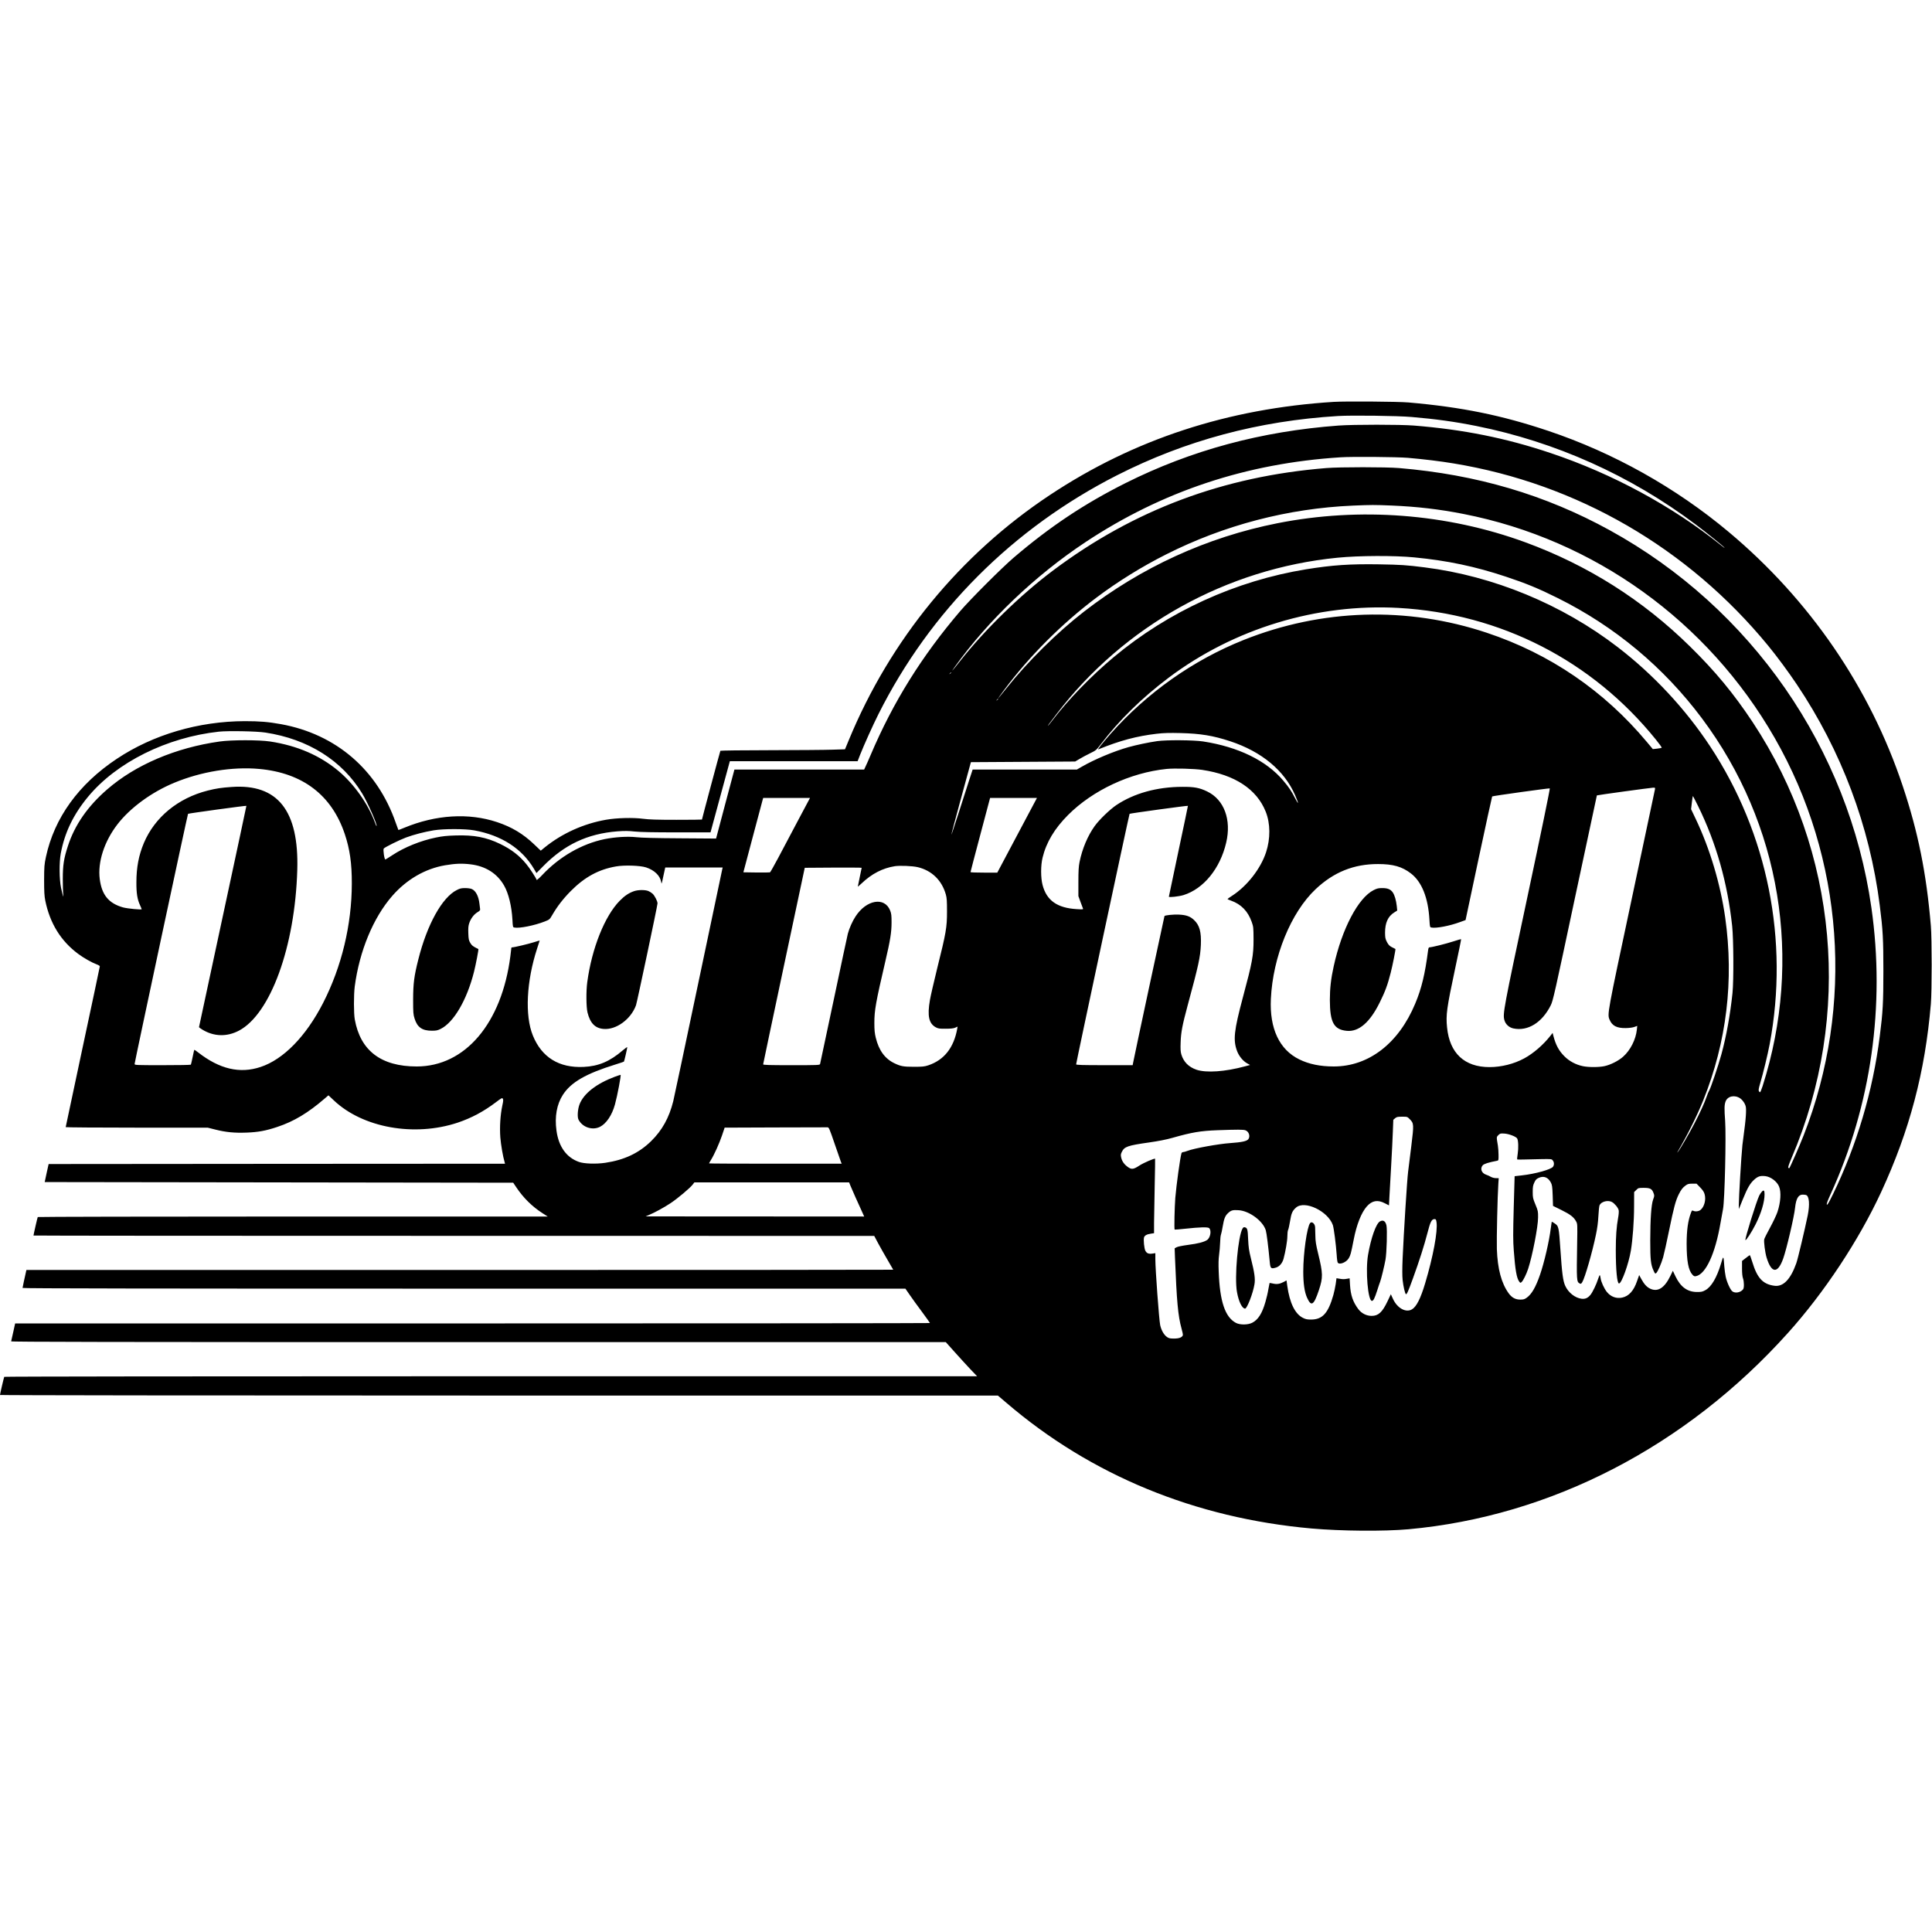 <?xml version="1.0" standalone="no"?>
<!DOCTYPE svg PUBLIC "-//W3C//DTD SVG 20010904//EN"
 "http://www.w3.org/TR/2001/REC-SVG-20010904/DTD/svg10.dtd">
<svg version="1.0" xmlns="http://www.w3.org/2000/svg"
 width="3000pt" height="3000pt" viewBox="0 0 3000 3000"
 preserveAspectRatio="xMidYMid meet">
<g transform="translate(0,3000) scale(0.1,-0.1)"
fill="#000000" stroke="none">
<path d="M20715 23760 c-1648 -103 -3107 -581 -4410 -1445 -1395 -924 -2482
-2249 -3126 -3810 l-58 -140 -198 -6 c-109 -4 -543 -7 -965 -8 -422 0 -769 -5
-772 -9 -5 -8 -286 -1058 -286 -1068 0 -2 -178 -4 -396 -4 -307 0 -423 4 -517
16 -157 21 -413 14 -577 -15 -349 -61 -682 -212 -951 -429 l-62 -51 -105 100
c-170 162 -345 267 -573 343 -440 147 -952 116 -1443 -88 -49 -20 -89 -36 -90
-34 -2 2 -20 52 -41 112 -286 824 -927 1375 -1780 1531 -200 36 -331 47 -565
47 -715 -2 -1422 -209 -1985 -584 -594 -394 -972 -918 -1102 -1525 -25 -118
-27 -146 -28 -358 0 -184 4 -248 18 -320 72 -352 241 -626 510 -826 84 -63
213 -136 289 -164 27 -10 48 -23 48 -30 0 -6 -119 -569 -265 -1250 -146 -682
-265 -1243 -265 -1247 0 -4 496 -8 1103 -8 l1102 0 115 -29 c166 -42 301 -55
487 -48 182 7 298 28 478 88 257 85 479 218 739 443 l56 48 84 -79 c450 -426
1251 -569 1924 -345 214 72 403 173 593 317 87 66 97 71 107 54 9 -14 7 -38
-8 -106 -31 -145 -43 -334 -31 -495 10 -118 40 -295 67 -385 l6 -23 -3543 -2
-3544 -3 -31 -140 -30 -140 3637 -5 3638 -5 47 -70 c111 -166 247 -300 409
-404 l80 -51 -3957 0 c-2176 0 -3959 -4 -3962 -8 -5 -8 -66 -274 -66 -287 0
-3 2937 -5 6528 -5 l6527 -1 62 -117 c35 -64 101 -182 148 -261 47 -79 85
-145 85 -147 0 -2 -3028 -4 -6730 -4 l-6730 0 -5 -22 c-21 -91 -55 -249 -55
-257 0 -8 2035 -11 6855 -11 l6854 0 67 -97 c37 -54 123 -173 191 -264 68 -92
123 -169 123 -173 0 -3 -3196 -6 -7103 -6 l-7102 0 -29 -132 c-16 -73 -31
-139 -33 -146 -4 -9 1451 -12 7254 -12 l7259 0 136 -152 c75 -84 185 -204 243
-266 l107 -112 -7550 0 c-4533 0 -7553 -4 -7556 -9 -6 -10 -66 -266 -66 -282
0 -5 3209 -9 7748 -9 l7747 0 135 -115 c1310 -1122 2927 -1788 4735 -1949 461
-41 1124 -46 1505 -12 2212 201 4308 1285 5891 3046 567 630 1102 1440 1449
2189 442 955 683 1867 772 2921 17 205 17 1010 0 1215 -69 818 -198 1456 -438
2174 -509 1525 -1445 2890 -2702 3942 -820 687 -1790 1230 -2802 1569 -721
242 -1343 369 -2170 441 -161 14 -973 20 -1155 9z m1205 -235 c376 -32 671
-73 1005 -140 1231 -247 2392 -768 3403 -1527 172 -129 452 -355 452 -365 0
-3 -24 14 -52 37 -761 611 -1688 1113 -2653 1436 -692 232 -1349 364 -2120
426 -214 17 -935 17 -1170 0 -1199 -89 -2288 -383 -3305 -892 -641 -321 -1177
-678 -1743 -1162 -183 -157 -668 -642 -825 -825 -598 -700 -1044 -1415 -1393
-2237 -33 -77 -69 -160 -81 -183 l-20 -43 -1007 0 -1007 0 -134 -502 c-73
-277 -137 -518 -142 -536 l-9 -33 -562 4 c-384 2 -598 8 -677 17 -134 15 -329
3 -493 -30 -355 -74 -699 -272 -968 -558 -45 -48 -84 -82 -86 -75 -12 35 -109
184 -160 245 -110 135 -233 229 -408 314 -216 104 -406 140 -690 131 -138 -4
-209 -12 -305 -32 -242 -50 -491 -151 -679 -275 -52 -34 -100 -64 -106 -66
-16 -7 -40 153 -26 170 19 22 241 132 345 171 124 46 287 88 431 112 154 25
489 25 630 -1 421 -77 738 -281 925 -595 l40 -68 98 100 c335 342 693 511
1159 548 113 8 170 8 270 -3 90 -9 285 -13 652 -13 l524 0 150 553 150 552
992 0 992 0 38 98 c62 156 196 454 284 630 803 1602 2087 2888 3706 3712 1063
540 2198 845 3430 920 216 13 929 4 1145 -15z m-60 -634 c244 -21 508 -53 711
-87 1917 -315 3640 -1313 4884 -2829 135 -164 315 -408 444 -600 694 -1033
1135 -2207 1290 -3435 48 -374 56 -524 56 -1015 0 -491 -8 -641 -56 -1015
-107 -851 -356 -1689 -726 -2453 -66 -134 -89 -174 -96 -162 -6 12 11 58 59
163 629 1377 850 2928 633 4447 -352 2472 -1864 4653 -4064 5862 -1000 550
-2066 864 -3270 965 -202 17 -923 17 -1130 0 -1598 -129 -2987 -649 -4240
-1588 -509 -381 -1061 -919 -1450 -1413 -119 -151 -150 -185 -79 -86 517 722
1250 1421 2034 1940 1189 787 2496 1221 3955 1314 176 12 879 6 1045 -8z
m-250 -741 c400 -17 740 -57 1116 -131 2031 -398 3792 -1666 4831 -3477 1072
-1869 1239 -4153 450 -6172 -62 -160 -210 -496 -223 -509 -2 -3 -9 0 -15 6 -7
7 9 54 51 154 948 2214 720 4761 -604 6764 -295 445 -578 788 -972 1175 -736
724 -1590 1264 -2561 1620 -1217 445 -2568 549 -3849 295 -1094 -217 -2112
-683 -3004 -1374 -414 -321 -868 -770 -1200 -1186 -162 -202 -173 -211 -35
-25 393 526 895 1028 1430 1430 331 249 703 480 1080 670 904 457 1897 716
2905 759 286 12 331 12 600 1z m350 -805 c517 -50 947 -141 1425 -300 310
-103 505 -183 800 -330 888 -441 1649 -1075 2243 -1870 1223 -1636 1570 -3742
941 -5712 -17 -51 -34 -93 -39 -93 -5 0 -14 8 -19 18 -7 13 -1 46 20 117 47
158 117 446 149 615 301 1607 -31 3266 -926 4622 -383 580 -878 1112 -1435
1540 -862 663 -1930 1104 -2999 1238 -286 36 -363 41 -705 47 -455 7 -725 -11
-1133 -77 -1093 -178 -2138 -654 -2987 -1363 -351 -293 -709 -662 -959 -990
-32 -42 -61 -77 -64 -77 -5 0 12 23 132 180 1047 1373 2642 2261 4366 2430
334 33 882 35 1190 5z m-240 -785 c1579 -89 3004 -818 3993 -2045 53 -65 94
-122 89 -126 -4 -4 -36 -10 -72 -14 l-65 -7 -92 110 c-665 796 -1508 1371
-2488 1697 -1238 412 -2561 372 -3775 -113 -783 -313 -1496 -816 -2065 -1457
-129 -146 -211 -250 -190 -241 337 137 597 206 905 242 112 13 197 15 370 11
312 -8 504 -39 772 -127 489 -161 843 -455 1009 -839 57 -132 58 -160 2 -51
-60 117 -96 171 -186 278 -262 311 -699 525 -1247 609 -146 22 -566 25 -710 5
-137 -20 -318 -58 -445 -93 -225 -63 -529 -190 -726 -304 l-78 -45 -809 0
-809 0 -61 -187 c-33 -104 -107 -333 -164 -510 -57 -177 -104 -318 -105 -315
-2 4 66 259 150 567 l153 560 810 5 809 5 71 42 c40 24 113 63 163 87 88 43
95 48 163 138 288 377 640 722 1053 1033 1018 766 2305 1156 3575 1085z
m-6950 -1004 c0 -2 -8 -10 -17 -17 -16 -13 -17 -12 -4 4 13 16 21 21 21 13z
m730 -410 c0 -2 -8 -10 -17 -17 -16 -13 -17 -12 -4 4 13 16 21 21 21 13z
m-11380 -521 c664 -101 1193 -434 1504 -946 86 -142 239 -489 223 -506 -2 -2
-14 23 -25 55 -105 288 -326 600 -567 801 -290 242 -641 393 -1060 457 -166
26 -604 26 -784 0 -683 -96 -1307 -362 -1746 -743 -302 -261 -504 -552 -610
-878 -64 -196 -80 -297 -80 -515 0 -102 3 -207 7 -235 10 -75 -8 -22 -34 98
-28 131 -30 393 -5 532 60 325 195 606 425 884 444 535 1222 922 2032 1010
140 15 587 7 720 -14z m-95 -565 c675 -62 1126 -406 1329 -1012 78 -233 110
-456 109 -768 -1 -641 -158 -1292 -447 -1856 -265 -516 -615 -875 -970 -992
-321 -107 -635 -34 -969 226 -31 25 -59 43 -60 41 -2 -2 -14 -53 -26 -114 -12
-60 -25 -113 -27 -117 -3 -5 -201 -8 -440 -8 -407 0 -434 1 -434 18 0 26 822
3876 830 3885 6 7 902 130 906 124 1 -1 -164 -774 -367 -1717 -202 -943 -368
-1717 -369 -1720 0 -3 24 -21 54 -39 179 -108 379 -113 566 -15 490 258 871
1304 906 2494 28 922 -303 1342 -1020 1290 -160 -11 -240 -23 -371 -56 -461
-117 -821 -413 -991 -814 -80 -191 -116 -379 -116 -610 -1 -171 14 -265 57
-357 14 -30 25 -58 25 -61 0 -12 -221 9 -290 28 -222 63 -329 193 -361 439
-34 265 69 583 274 850 199 258 530 500 882 646 418 174 906 253 1320 215z
m14645 -15 c505 -76 845 -300 984 -649 73 -182 75 -418 5 -631 -85 -257 -297
-527 -531 -677 -37 -24 -67 -45 -67 -48 -1 -3 23 -14 52 -24 159 -56 265 -165
324 -333 26 -74 27 -87 28 -268 0 -253 -18 -352 -165 -900 -139 -520 -155
-666 -90 -838 29 -76 89 -150 151 -186 l50 -28 -78 -21 c-311 -84 -599 -104
-753 -53 -123 42 -202 122 -237 240 -12 43 -14 84 -10 190 5 153 27 265 108
566 172 635 197 752 206 945 8 198 -20 302 -104 382 -60 58 -122 81 -238 86
-87 4 -209 -9 -223 -22 -3 -4 -467 -2169 -488 -2283 l-6 -33 -439 0 c-344 0
-439 3 -439 13 -1 21 823 3882 830 3890 6 7 901 130 906 124 1 -1 -65 -317
-147 -702 -82 -385 -149 -704 -149 -709 0 -14 153 3 227 25 312 97 569 412
663 814 84 357 -32 669 -295 795 -120 58 -202 73 -385 72 -395 -1 -750 -100
-1025 -283 -102 -69 -265 -226 -337 -326 -108 -150 -193 -352 -235 -558 -14
-71 -18 -137 -18 -310 l0 -220 31 -85 c17 -47 35 -94 39 -104 8 -18 4 -19 -96
-13 -303 18 -467 134 -530 374 -30 112 -30 306 0 426 57 236 186 452 396 662
384 385 967 657 1530 715 122 12 426 4 555 -15z m7027 -307 c-3 -18 -166 -787
-362 -1708 -380 -1785 -379 -1776 -341 -1865 40 -94 111 -131 251 -129 55 1
107 8 134 18 l44 16 -6 -58 c-16 -153 -100 -320 -213 -420 -71 -64 -196 -127
-290 -147 -88 -19 -250 -19 -337 0 -109 23 -210 77 -286 154 -86 86 -134 176
-171 319 l-11 43 -38 -49 c-110 -139 -262 -270 -402 -346 -158 -86 -355 -136
-540 -136 -388 0 -619 215 -659 615 -20 196 -6 298 126 918 53 247 94 450 92
453 -3 2 -58 -13 -124 -35 -111 -36 -331 -91 -367 -91 -11 0 -17 -13 -21 -42
-48 -372 -101 -595 -201 -833 -257 -617 -722 -975 -1264 -975 -211 0 -386 36
-536 110 -309 151 -463 479 -441 939 31 655 311 1342 695 1704 281 265 593
391 971 390 231 0 372 -40 509 -146 169 -130 268 -378 287 -719 7 -115 7 -116
33 -121 73 -14 283 26 442 85 l86 31 203 956 c112 526 207 960 210 964 7 8
877 129 895 125 6 -2 -137 -697 -347 -1683 -372 -1747 -385 -1817 -358 -1915
17 -64 71 -114 138 -129 225 -48 447 89 582 359 35 70 59 177 375 1665 186
875 340 1592 341 1594 4 5 830 118 873 120 33 1 33 0 28 -31z m672 -257 c281
-572 456 -1190 528 -1861 22 -207 25 -845 5 -1040 -35 -334 -95 -670 -172
-951 -48 -176 -165 -522 -190 -564 -10 -16 -28 -58 -39 -93 -31 -92 -102 -248
-190 -417 -78 -151 -225 -403 -256 -440 -16 -19 -17 -19 -2 5 152 260 301 560
395 795 363 905 478 1862 341 2835 -74 524 -239 1075 -461 1540 l-69 145 12
103 c6 56 14 102 16 102 2 0 39 -72 82 -159z m-13981 -228 c-104 -197 -242
-456 -305 -576 -64 -120 -121 -221 -127 -223 -6 -2 -102 -3 -212 -2 l-201 3
142 535 c79 294 148 554 154 578 l12 42 363 0 364 0 -190 -357z m3665 265
c-27 -51 -166 -312 -308 -580 l-259 -488 -208 0 c-114 0 -208 3 -208 8 0 4 68
265 152 580 l152 572 364 0 364 0 -49 -92z m-8748 -939 c235 -28 415 -141 523
-331 69 -121 117 -318 129 -530 6 -115 6 -116 32 -121 77 -15 311 32 469 94
76 30 77 31 118 102 78 134 169 252 289 373 215 216 432 334 700 380 129 23
375 15 467 -15 127 -41 217 -127 234 -223 7 -42 8 -40 30 67 13 61 26 120 29
133 l5 22 446 0 446 0 -6 -23 c-3 -12 -170 -805 -371 -1762 -201 -957 -377
-1787 -391 -1845 -64 -256 -172 -451 -344 -620 -189 -185 -415 -292 -712 -336
-146 -21 -328 -15 -409 14 -194 69 -314 237 -348 485 -30 218 4 409 100 558
126 194 356 327 813 469 72 22 132 43 134 45 6 5 51 204 52 223 0 7 -31 -14
-69 -47 -201 -173 -376 -247 -608 -258 -382 -18 -651 148 -789 488 -126 310
-100 843 67 1353 21 65 39 120 39 121 0 2 -39 -10 -87 -25 -88 -28 -306 -80
-337 -80 -9 0 -16 -4 -16 -9 0 -6 -7 -63 -15 -128 -134 -1043 -702 -1713
-1455 -1713 -552 0 -874 245 -961 730 -17 94 -17 381 -1 510 72 549 287 1071
584 1410 223 255 510 421 818 474 160 27 262 31 395 15z m6945 -44 c218 -52
375 -204 437 -425 15 -53 18 -101 18 -265 0 -246 -14 -327 -152 -880 -51 -209
-103 -431 -113 -493 -43 -248 -17 -366 93 -425 36 -19 57 -22 152 -21 79 0
121 5 147 16 l37 17 -5 -32 c-53 -296 -204 -487 -449 -569 -61 -20 -89 -23
-225 -23 -162 0 -203 8 -300 54 -149 71 -243 200 -291 397 -17 69 -22 120 -22
229 0 198 22 320 172 964 74 316 95 444 95 596 0 112 -3 138 -22 187 -86 216
-368 168 -537 -92 -49 -74 -98 -186 -120 -269 -8 -31 -107 -495 -220 -1031
-113 -536 -208 -983 -211 -992 -5 -17 -35 -18 -445 -18 -345 0 -439 3 -439 13
0 6 146 696 323 1532 l323 1520 442 3 c243 1 442 0 442 -3 0 -2 -13 -68 -30
-145 -16 -77 -30 -143 -30 -147 0 -3 26 19 58 49 157 150 327 238 517 268 80
12 274 4 355 -15z m12773 -3591 c24 -17 51 -50 66 -78 22 -42 25 -60 23 -140
-1 -50 -12 -173 -26 -271 -13 -99 -27 -205 -30 -235 -18 -173 -56 -819 -56
-935 l1 -60 60 149 c75 184 114 251 180 310 56 50 93 62 171 53 85 -10 181
-83 213 -161 36 -85 25 -246 -25 -396 -16 -47 -67 -155 -114 -241 -47 -86 -88
-168 -91 -182 -9 -36 13 -209 37 -286 76 -246 172 -252 257 -15 51 142 171
651 185 792 15 139 51 202 117 202 21 0 45 -3 54 -6 49 -19 59 -147 25 -317
-44 -215 -153 -675 -177 -742 -90 -253 -204 -370 -342 -350 -178 24 -266 120
-341 368 -18 59 -36 107 -39 107 -3 0 -32 -20 -63 -45 l-58 -45 0 -114 c0 -75
5 -128 15 -156 18 -51 19 -149 2 -170 -39 -50 -120 -66 -166 -33 -31 21 -87
144 -105 230 -8 37 -17 109 -21 158 -12 173 -13 174 -51 45 -66 -220 -150
-363 -244 -414 -45 -25 -63 -28 -131 -28 -148 1 -253 78 -332 242 l-41 87 -42
-86 c-90 -182 -192 -246 -309 -192 -52 24 -95 70 -138 149 l-34 63 -33 -93
c-51 -151 -127 -235 -231 -257 -90 -20 -179 14 -238 88 -43 54 -90 157 -97
214 -4 26 -10 47 -13 47 -4 0 -15 -26 -25 -57 -26 -83 -88 -213 -121 -251 -41
-49 -80 -65 -136 -59 -101 12 -206 95 -254 200 -35 75 -51 200 -75 562 -24
354 -26 367 -92 410 -22 15 -41 25 -43 23 -1 -2 -8 -48 -15 -103 -24 -196
-101 -530 -167 -720 -67 -193 -129 -300 -205 -355 -35 -25 -50 -30 -101 -30
-76 0 -131 30 -180 97 -113 156 -173 378 -184 688 -5 151 10 829 23 1015 l6
85 -45 1 c-26 0 -60 10 -79 21 -19 11 -51 26 -71 32 -72 24 -98 95 -54 146 20
23 89 45 225 71 21 4 22 9 21 92 0 48 -5 112 -10 142 -23 138 -23 133 7 164
27 26 33 28 94 24 70 -4 184 -48 199 -77 18 -33 21 -147 8 -234 -8 -48 -11
-89 -8 -91 3 -2 47 -2 96 -1 50 1 168 4 264 6 171 3 174 3 192 -20 23 -28 24
-69 4 -98 -30 -43 -281 -112 -482 -134 -62 -6 -113 -12 -114 -13 0 0 -7 -219
-14 -486 -11 -411 -11 -513 1 -670 22 -301 45 -428 84 -480 18 -24 19 -24 38
-7 25 23 74 123 101 205 67 207 154 653 154 797 1 95 -1 105 -41 201 -39 94
-42 108 -42 195 0 79 4 103 25 147 20 44 32 56 70 73 77 34 144 8 187 -74 19
-36 23 -64 28 -202 l5 -160 132 -65 c139 -69 190 -109 226 -175 22 -39 22 -47
17 -335 -10 -589 -9 -604 40 -630 17 -9 23 -6 40 22 41 68 156 465 211 733 22
103 34 196 39 295 4 81 12 156 19 168 29 55 128 80 190 48 42 -22 99 -91 106
-129 4 -19 0 -72 -9 -118 -25 -134 -36 -290 -36 -499 0 -312 20 -520 50 -520
40 0 149 302 184 510 28 168 50 459 50 687 l1 223 33 32 c31 32 35 33 115 33
100 0 128 -14 152 -78 16 -42 16 -46 -5 -103 -29 -80 -44 -295 -45 -639 0
-292 8 -371 51 -464 21 -48 26 -52 41 -40 24 20 78 143 108 245 14 49 57 242
95 429 69 338 100 455 148 550 36 72 60 103 105 136 34 25 49 29 106 29 l65 0
56 -58 c40 -41 60 -71 69 -105 25 -87 -5 -199 -65 -246 -28 -22 -83 -28 -113
-11 -16 8 -21 3 -34 -33 -46 -120 -67 -273 -67 -482 1 -267 27 -408 89 -477
23 -26 32 -29 58 -24 152 34 297 350 378 821 14 83 32 182 40 220 26 129 50
1132 33 1370 -14 189 -13 249 7 302 32 84 143 106 228 47z m-5133 -322 c65
-65 66 -81 25 -415 -20 -160 -42 -341 -50 -402 -16 -120 -68 -953 -85 -1342
-7 -164 -7 -274 0 -340 11 -99 36 -209 51 -219 13 -7 36 44 109 245 98 270
176 513 225 704 45 177 66 217 111 217 19 0 24 -7 30 -47 21 -141 -52 -535
-177 -952 -70 -234 -134 -360 -203 -402 -94 -57 -229 16 -296 162 l-33 72 -52
-110 c-81 -170 -142 -226 -246 -226 -81 0 -158 39 -208 106 -83 112 -118 213
-128 374 l-6 103 -41 -7 c-50 -8 -59 -8 -117 1 l-46 8 -12 -89 c-7 -48 -24
-126 -37 -173 -80 -282 -169 -380 -347 -380 -59 0 -83 5 -125 26 -123 61 -206
232 -243 495 l-12 87 -44 -24 c-61 -32 -106 -39 -166 -25 -27 6 -51 10 -53 9
-1 -2 -10 -46 -19 -98 -8 -52 -29 -141 -46 -198 -51 -178 -113 -275 -205 -322
-67 -34 -188 -35 -252 -2 -169 89 -251 333 -268 795 -5 118 -3 200 6 262 7 50
14 134 16 189 1 54 7 110 13 125 6 14 17 69 26 121 21 127 39 172 85 214 48
44 72 50 164 44 166 -11 377 -167 421 -312 13 -44 39 -247 62 -495 9 -98 19
-107 96 -84 54 16 99 68 118 137 30 110 59 279 59 349 0 43 5 88 12 100 6 12
20 73 30 136 20 123 36 160 93 210 133 117 494 -54 571 -271 16 -47 49 -301
60 -463 3 -60 11 -116 17 -122 28 -37 134 6 170 69 28 48 33 65 77 288 45 235
119 420 203 516 81 92 169 108 280 50 l65 -33 6 121 c4 66 16 283 27 481 11
198 24 443 27 543 l7 184 28 24 c25 21 38 24 109 24 80 0 81 0 118 -38z
m-8930 -382 c48 -140 92 -267 98 -282 l12 -28 -1030 0 c-567 0 -1030 2 -1030
5 0 3 14 27 30 54 51 82 127 251 171 379 l41 122 787 3 c432 1 797 2 810 2 22
0 30 -18 111 -255z m6379 209 c53 -19 78 -91 46 -137 -23 -32 -99 -49 -284
-62 -179 -12 -564 -82 -660 -120 -28 -11 -60 -20 -71 -20 -10 0 -21 -8 -24
-17 -21 -70 -79 -492 -96 -693 -11 -142 -19 -485 -10 -493 3 -2 79 4 170 14
218 24 343 27 364 10 41 -34 22 -151 -31 -186 -49 -32 -138 -55 -291 -75 -94
-13 -166 -27 -184 -38 l-28 -16 5 -141 c27 -685 47 -906 101 -1102 15 -51 24
-99 21 -107 -13 -34 -59 -51 -137 -51 -63 0 -80 4 -109 24 -49 35 -88 104
-106 185 -17 79 -75 868 -75 1020 l0 97 -49 -7 c-57 -7 -85 4 -107 47 -17 35
-30 162 -20 203 8 31 44 51 109 60 l47 7 0 162 c1 89 5 349 10 577 5 228 8
416 6 417 -9 10 -182 -65 -244 -106 -92 -60 -121 -64 -179 -22 -57 41 -90 88
-103 145 -9 42 -8 54 10 90 39 81 91 99 423 146 147 21 265 44 360 71 306 87
438 109 702 119 309 11 400 11 434 -1z m-6135 -857 c22 -54 127 -291 180 -404
l35 -78 -1697 1 -1697 1 50 21 c92 38 239 119 337 184 109 72 304 236 344 289
l26 34 1202 0 1201 0 19 -48z"/>
<path d="M21331 16179 c-241 -120 -494 -603 -621 -1182 -43 -193 -60 -348 -60
-525 1 -349 62 -460 264 -479 186 -17 358 131 511 442 84 169 122 272 170 461
30 117 79 366 73 368 -2 1 -25 13 -53 27 -40 21 -55 37 -79 82 -25 49 -28 67
-29 144 0 153 45 254 142 314 l47 30 -7 70 c-10 89 -32 166 -61 210 -34 50
-80 69 -164 69 -59 0 -81 -5 -133 -31z"/>
<path d="M7094 16180 c-228 -113 -462 -535 -598 -1077 -66 -261 -80 -371 -81
-623 0 -207 2 -231 23 -298 42 -134 118 -187 267 -187 67 0 89 4 137 28 203
100 408 449 518 886 29 114 74 352 68 354 -81 39 -102 55 -126 96 -23 40 -27
59 -30 148 -3 78 0 116 13 155 24 73 70 136 126 171 38 23 48 34 44 51 -2 12
-7 48 -10 81 -13 119 -58 205 -121 231 -18 8 -64 14 -102 14 -56 0 -80 -5
-128 -30z"/>
<path d="M9845 16162 c-81 -28 -145 -71 -221 -148 -233 -236 -434 -738 -505
-1264 -19 -139 -17 -389 4 -473 41 -164 117 -243 248 -254 196 -18 426 150
505 368 17 50 334 1548 334 1582 0 33 -44 119 -76 149 -16 15 -46 34 -66 42
-50 21 -160 20 -223 -2z"/>
<path d="M9546 13280 c-286 -107 -482 -260 -547 -428 -29 -75 -37 -197 -16
-238 62 -120 216 -170 334 -111 99 51 187 182 232 347 38 138 99 460 87 460
-6 -1 -46 -14 -90 -30z"/>
<path d="M27360 11498 c-12 -12 -31 -40 -42 -61 -42 -83 -228 -680 -215 -693
10 -10 96 123 156 241 88 173 141 349 141 470 0 59 -12 72 -40 43z"/>
<path d="M21428 11034 c-60 -32 -139 -254 -185 -519 -42 -245 -2 -715 60 -715
23 0 42 38 82 161 20 63 40 124 46 137 15 37 67 251 83 342 19 109 29 465 15
530 -15 69 -51 92 -101 64z"/>
<path d="M20343 11008 c-48 -61 -106 -469 -106 -753 0 -184 19 -317 59 -406
65 -144 105 -118 183 116 66 199 65 257 -11 570 -33 134 -42 191 -43 270 -1
55 -3 117 -4 138 -2 56 -52 98 -78 65z"/>
<path d="M19296 10927 c-72 -115 -130 -767 -88 -992 27 -149 80 -255 126 -255
30 0 122 236 145 376 15 85 1 183 -55 405 -30 121 -37 168 -43 295 -6 156 -12
177 -52 187 -13 4 -24 -2 -33 -16z"/>
</g>
</svg>
